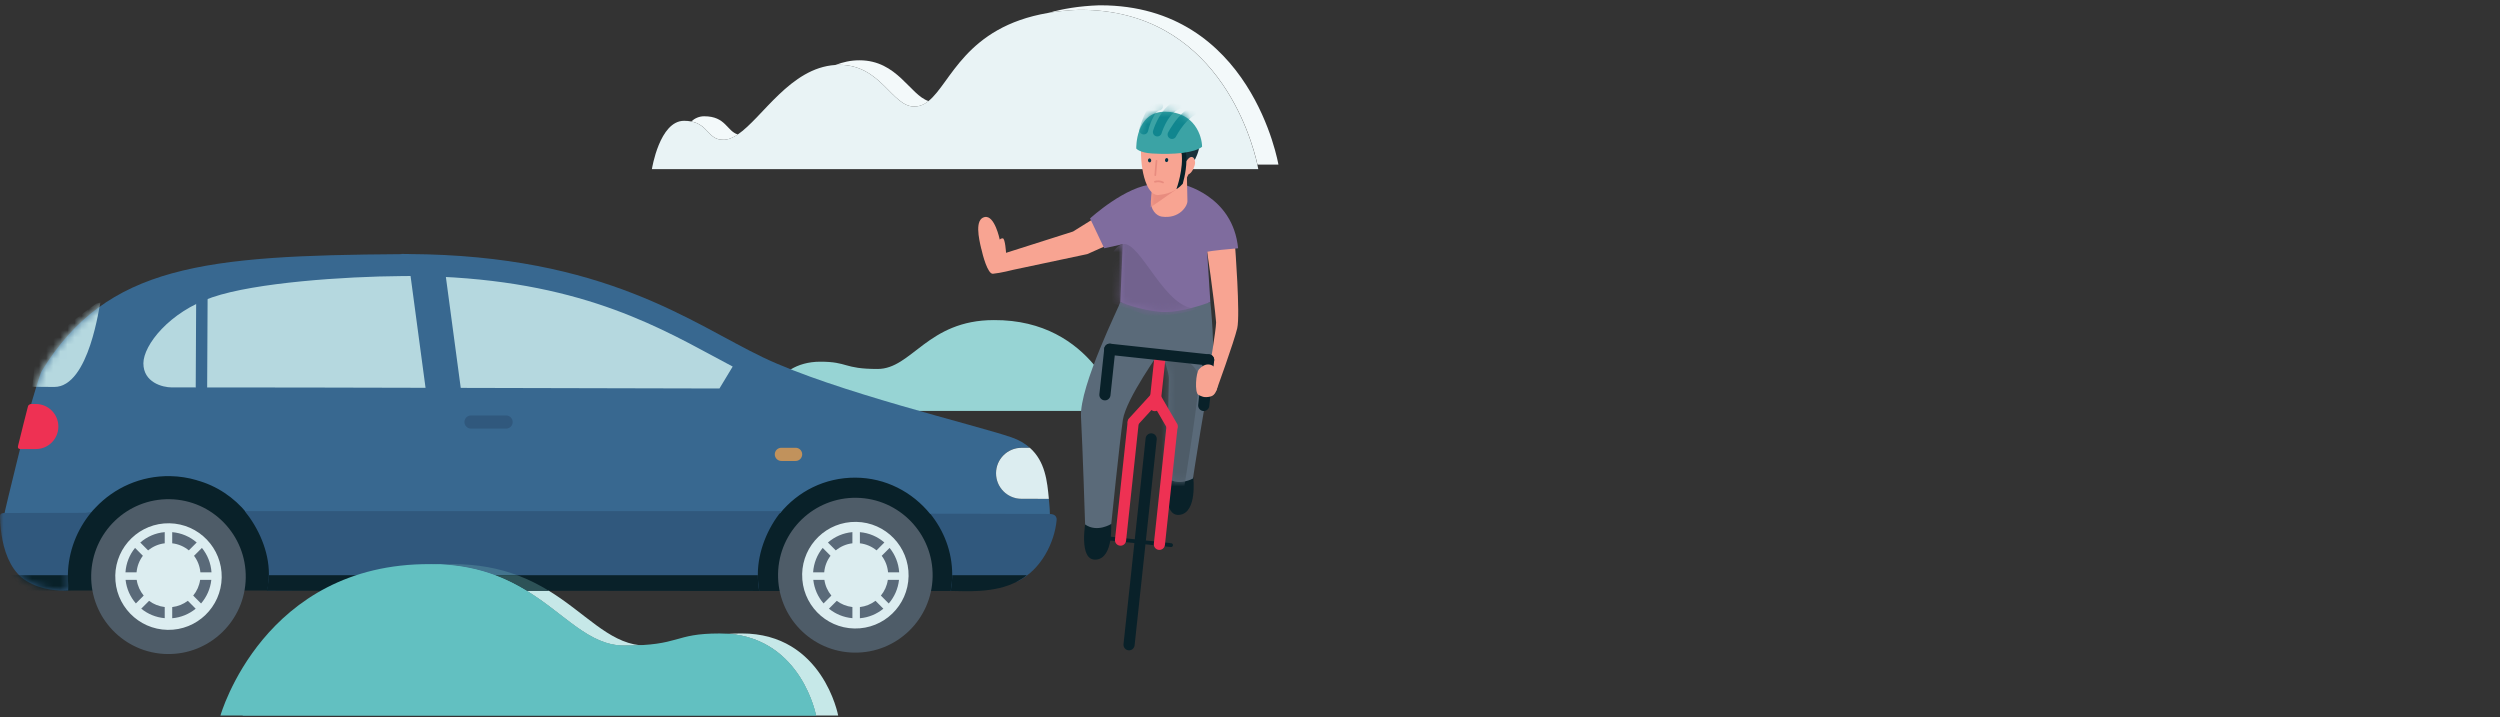 <svg width="352" height="101" viewBox="0 0 352 101" fill="none" xmlns="http://www.w3.org/2000/svg">
<rect x="0" y="0" width="352" height="101" fill="#333333" stroke="none"/>
<g clip-path="url(#clip0_976_52291)">
<path d="M107.35 57.861H157.675C157.675 57.861 154.039 44.988 139.937 45.069C130.578 45.069 128.4 51.951 123.561 51.951C118.722 51.951 119.447 50.927 115.498 50.927C108.642 50.927 107.354 57.861 107.354 57.861H107.35Z" fill="#97D4D4"/>
<path d="M101.862 19.677C101.842 19.677 101.818 19.677 101.798 19.677C101.794 19.677 101.79 19.677 101.786 19.677C99.709 19.677 99.741 17.56 97.317 17.1C97.837 16.653 98.441 16.371 99.145 16.371C102.205 16.371 102.305 18.447 103.891 18.935C103.891 18.935 103.875 18.947 103.867 18.951C103.187 19.402 102.531 19.681 101.87 19.681" fill="#F3F9FA"/>
<path d="M180.002 23.176H177.051C177.051 23.176 177.051 23.168 177.051 23.164C176.233 19.483 171.242 1.381 152.112 1.385C152.059 1.385 152.003 1.385 151.951 1.385H151.943C151.943 1.385 151.939 1.385 151.935 1.385C151.935 1.385 151.926 1.385 151.922 1.385C150.34 1.441 148.911 1.598 147.591 1.824C149.6 1.239 151.955 0.848 154.74 0.748C154.801 0.748 154.869 0.748 154.93 0.748C176.229 0.744 180.002 23.176 180.002 23.176Z" fill="#F3F9FA"/>
<path d="M128.718 15.004C125.586 15.004 124.048 9.13 118.187 9.13C117.994 9.13 117.808 9.142 117.619 9.154C118.67 8.739 119.793 8.489 121.009 8.489C126.355 8.489 128.102 13.367 130.743 14.234C130.135 14.718 129.487 15.004 128.722 15.004" fill="#F3F9FA"/>
<path d="M177.179 23.818H91.786C91.786 23.818 92.853 17.008 96.319 17.008C96.693 17.008 97.019 17.044 97.313 17.101C99.737 17.56 99.705 19.677 101.782 19.677C101.786 19.677 101.79 19.677 101.794 19.677C101.814 19.677 101.838 19.677 101.858 19.677C102.515 19.677 103.175 19.403 103.855 18.947C103.863 18.943 103.871 18.935 103.879 18.931C107.341 16.601 111.286 9.553 117.611 9.15C117.8 9.138 117.985 9.126 118.178 9.126C124.044 9.126 125.578 15 128.71 15C129.479 15 130.127 14.71 130.731 14.23C133.879 11.722 135.908 3.812 147.574 1.82C148.894 1.595 150.323 1.437 151.906 1.381C151.906 1.381 151.914 1.381 151.918 1.381C151.918 1.381 151.922 1.381 151.926 1.381C151.93 1.381 151.934 1.381 151.934 1.381C151.986 1.381 152.042 1.381 152.095 1.381C171.225 1.381 176.217 19.48 177.034 23.16C177.034 23.165 177.034 23.169 177.034 23.173C177.122 23.58 177.163 23.81 177.163 23.81" fill="#E9F3F5"/>
<path d="M36.047 59.422C36.047 59.934 35.633 60.349 35.117 60.349H30.178C29.667 60.349 29.248 59.934 29.248 59.422C29.248 58.91 29.667 58.495 30.178 58.495H35.117C35.633 58.495 36.047 58.91 36.047 59.422Z" fill="#30587D"/>
<path d="M104.218 83.21H136.781V65.369H104.218V83.21Z" fill="#092129"/>
<path d="M8.966 83.145H47.004L46.191 65.296L10.636 67.466L8.966 83.145Z" fill="#092129"/>
<path d="M27.702 67.611C26.514 67.26 25.262 67.062 23.966 67.038C19.831 66.965 16.084 68.679 13.451 71.469C13.217 71.707 12.992 71.949 12.787 72.203L0.561 72.654C0.569 72.183 4.449 56.668 4.449 56.668C4.449 56.668 5.601 52.693 5.882 52.229C15.041 37.279 28.849 35.981 56.522 35.784V35.752C56.771 35.752 56.992 35.764 57.238 35.764C57.363 35.764 57.475 35.752 57.604 35.772C85.221 35.925 97.447 45.549 107.438 50.322C117.559 55.164 137.474 59.857 142.445 61.587C143.512 61.958 144.329 62.458 144.994 63.038H143.834C141.854 63.03 140.243 64.635 140.235 66.615C140.231 68.602 141.834 70.211 143.818 70.219L147.671 70.227C147.695 70.513 147.723 70.796 147.751 71.066C147.796 71.485 147.82 71.933 147.824 72.408L130.972 72.368C128.468 69.28 124.696 67.264 120.417 67.252C116.134 67.24 112.358 69.179 109.837 72.259H34.763C32.967 70.046 30.52 68.389 27.702 67.619V67.611Z" fill="#386890"/>
<mask id="mask0_976_52291" style="mask-type:luminance" maskUnits="userSpaceOnUse" x="0" y="35" width="148" height="38">
<path d="M27.702 67.611C26.514 67.26 25.262 67.062 23.966 67.038C19.831 66.965 16.084 68.679 13.451 71.469C13.217 71.707 12.992 71.949 12.787 72.203L0.561 72.654C0.569 72.183 4.449 56.668 4.449 56.668C4.449 56.668 5.601 52.693 5.882 52.229C15.041 37.279 28.849 35.981 56.522 35.784V35.752C56.771 35.752 56.992 35.764 57.238 35.764C57.278 35.764 57.315 35.764 57.355 35.764C57.435 35.764 57.516 35.764 57.604 35.772C85.221 35.925 97.447 45.549 107.438 50.322C117.559 55.164 137.474 59.857 142.445 61.587C143.512 61.958 144.329 62.458 144.994 63.038H143.834C141.854 63.03 140.243 64.635 140.235 66.615C140.231 68.602 141.834 70.211 143.818 70.219L147.671 70.227C147.695 70.513 147.723 70.796 147.751 71.066C147.792 71.485 147.82 71.933 147.824 72.408L130.972 72.368C128.468 69.28 124.696 67.264 120.417 67.252C116.134 67.24 112.358 69.179 109.837 72.259H34.763C32.967 70.046 30.52 68.389 27.702 67.619" fill="white"/>
</mask>
<g mask="url(#mask0_976_52291)">
<path d="M14.136 42.593C14.011 42.718 12.602 54.483 7.638 54.483C7.638 54.483 4.562 54.455 4.466 54.455C4.764 53.451 4.836 51.278 4.981 51.04C7.34 47.185 10.416 45.008 13.552 42.751L14.139 42.593H14.136Z" fill="#B5D8DF"/>
</g>
<path d="M106.701 80.887C106.701 81.657 106.774 82.411 106.895 83.145L60.45 83.032L56.417 83.024L37.657 83.1C37.778 82.367 37.858 81.613 37.862 80.847C37.87 77.565 36.381 74.335 34.469 71.969H110.023C108.098 74.323 106.709 77.609 106.701 80.887Z" fill="#30587D"/>
<path d="M143.263 81.855C143.054 81.96 133.867 83.205 133.867 83.205C133.988 82.472 134.072 81.718 134.072 80.948C134.08 77.67 132.889 74.69 130.977 72.328C130.977 72.328 146.954 72.348 147.828 72.368C148.702 72.384 148.802 72.936 148.774 73.231C148.492 76.38 146.576 80.25 143.263 81.855Z" fill="#30587D"/>
<path d="M109.551 80.798C109.656 74.779 114.616 69.985 120.622 70.09C126.632 70.195 131.419 75.158 131.314 81.177C131.21 87.201 126.254 91.991 120.248 91.89C114.237 91.785 109.447 86.822 109.551 80.798Z" fill="#4E5C68"/>
<path d="M112.941 80.855C113.014 76.71 116.424 73.408 120.566 73.481C124.704 73.553 127.997 76.972 127.929 81.117C127.857 85.266 124.447 88.564 120.308 88.491C116.17 88.422 112.873 85.007 112.945 80.859L112.941 80.855Z" fill="#DCEDF0"/>
<path d="M12.839 80.996C12.943 74.977 17.899 70.183 23.909 70.288C29.919 70.393 34.706 75.36 34.601 81.375C34.497 87.399 29.541 92.188 23.531 92.088C17.52 91.983 12.734 87.02 12.839 80.996Z" fill="#4E5C68"/>
<path d="M16.229 81.052C16.301 76.908 19.715 73.606 23.853 73.678C27.996 73.751 31.289 77.17 31.216 81.315C31.144 85.463 27.734 88.757 23.596 88.685C19.457 88.612 16.16 85.201 16.233 81.052H16.229Z" fill="#DCEDF0"/>
<path d="M140.243 66.627C140.247 64.647 141.857 63.047 143.842 63.051H145.002C147.175 64.966 147.457 67.816 147.679 70.239L143.826 70.231C141.841 70.227 140.239 68.619 140.243 66.631V66.627Z" fill="#DCEDF0"/>
<path d="M58.039 38.856C79.894 39.062 91.376 45.258 100.614 50.246C101.484 50.717 102.325 51.169 103.163 51.612L101.299 54.701L60.563 54.604L43.345 54.564L24.195 54.548C22.858 54.548 20.185 53.83 20.189 51.153C20.198 48.585 23.845 43.916 29.907 41.852C35.97 39.787 48.466 38.933 56.549 38.872L58.039 38.86V38.856Z" fill="#B5D8DF"/>
<path d="M57.557 36.997L62.424 36.344L66.973 70.296L62.106 70.949L57.557 36.997Z" fill="#386890"/>
<path d="M27.642 37.888L29.252 37.896L29.119 64.236L27.509 64.228L27.642 37.888Z" fill="#386890"/>
<path d="M37.581 83.145C37.698 82.456 37.843 81.706 37.855 80.984H106.706C106.71 81.718 106.783 82.504 106.891 83.209L37.577 83.145" fill="#092129"/>
<path d="M133.867 83.205C133.96 82.593 134.068 81.742 134.073 80.984H144.588C144.189 81.314 143.742 81.597 143.263 81.855C140.006 83.609 135.675 83.205 133.867 83.205Z" fill="#092129"/>
<path d="M72.186 59.422C72.186 59.934 71.771 60.349 71.26 60.349H66.321C65.809 60.349 65.391 59.934 65.391 59.422C65.391 58.91 65.805 58.495 66.321 58.495H71.26C71.771 58.495 72.186 58.91 72.186 59.422Z" fill="#30587D"/>
<path d="M112.949 63.974C112.949 64.486 112.535 64.905 112.024 64.905H110.019C109.508 64.905 109.089 64.49 109.089 63.974C109.089 63.458 109.504 63.046 110.019 63.046H112.024C112.535 63.046 112.949 63.462 112.949 63.974Z" fill="#C1925C"/>
<path d="M124.145 78.258L125.256 77.145C126.033 78.097 126.52 79.286 126.604 80.585H125.038C124.962 79.714 124.648 78.915 124.145 78.258Z" fill="#5A6A79"/>
<path d="M117.679 77.497L116.572 76.388C117.514 75.569 118.706 75.037 120.018 74.924V76.497C119.133 76.602 118.331 76.956 117.679 77.497Z" fill="#5A6A79"/>
<path d="M116.049 80.585H114.487C114.572 79.282 115.059 78.093 115.836 77.145L116.939 78.254C116.44 78.911 116.126 79.71 116.049 80.585Z" fill="#5A6A79"/>
<path d="M121.073 76.501V74.928C122.39 75.041 123.581 75.569 124.519 76.384L123.412 77.492C122.76 76.952 121.959 76.601 121.073 76.497V76.501Z" fill="#5A6A79"/>
<path d="M125.007 81.645H126.581C126.444 82.911 125.924 84.06 125.135 84.971L124.028 83.859C124.54 83.238 124.886 82.484 125.007 81.645Z" fill="#5A6A79"/>
<path d="M117.06 83.859L115.957 84.963C115.168 84.052 114.649 82.907 114.512 81.645H116.074C116.194 82.48 116.545 83.238 117.06 83.859Z" fill="#5A6A79"/>
<path d="M120.019 85.471V87.039C118.767 86.931 117.632 86.447 116.714 85.701L117.817 84.596C118.441 85.072 119.194 85.374 120.019 85.471Z" fill="#5A6A79"/>
<path d="M123.267 84.592L124.378 85.705C123.46 86.455 122.321 86.943 121.073 87.048V85.475C121.894 85.379 122.639 85.068 123.267 84.592Z" fill="#5A6A79"/>
<path d="M27.319 78.258L28.43 77.145C29.203 78.097 29.695 79.286 29.779 80.585H28.213C28.137 79.714 27.819 78.915 27.319 78.258Z" fill="#5A6A79"/>
<path d="M20.854 77.497L19.751 76.388C20.693 75.569 21.881 75.037 23.193 74.924V76.497C22.307 76.602 21.51 76.956 20.854 77.497Z" fill="#5A6A79"/>
<path d="M19.228 80.585H17.666C17.751 79.282 18.242 78.093 19.015 77.145L20.118 78.254C19.619 78.911 19.308 79.71 19.228 80.585Z" fill="#5A6A79"/>
<path d="M24.248 76.501V74.928C25.56 75.041 26.756 75.569 27.694 76.384L26.587 77.492C25.935 76.952 25.134 76.601 24.248 76.497V76.501Z" fill="#5A6A79"/>
<path d="M28.18 81.645H29.754C29.618 82.911 29.094 84.06 28.309 84.971L27.202 83.859C27.713 83.238 28.056 82.484 28.18 81.645Z" fill="#5A6A79"/>
<path d="M20.234 83.859L19.131 84.963C18.342 84.052 17.819 82.907 17.682 81.645H19.248C19.368 82.48 19.723 83.238 20.234 83.859Z" fill="#5A6A79"/>
<path d="M23.193 85.471V87.039C21.941 86.931 20.802 86.447 19.888 85.701L20.991 84.596C21.619 85.072 22.372 85.374 23.193 85.471Z" fill="#5A6A79"/>
<mask id="mask1_976_52291" style="mask-type:luminance" maskUnits="userSpaceOnUse" x="0" y="0" width="181" height="101">
<path d="M180.001 0.744H0.001V100.744H180.001V0.744Z" fill="white"/>
</mask>
<g mask="url(#mask1_976_52291)">
<path d="M26.446 84.592L27.553 85.705C26.635 86.455 25.492 86.943 24.248 87.048V85.475C25.069 85.379 25.814 85.068 26.446 84.592Z" fill="#5A6A79"/>
<path d="M12.791 72.203C10.846 74.581 9.614 77.621 9.558 80.935C9.55 81.46 9.574 81.98 9.618 82.492C9.61 82.677 9.602 82.867 9.598 83.052C9.598 83.121 9.598 83.072 9.598 83.137C8.23 83.185 5.871 83.133 3.681 81.774C1.817 80.617 0.818 78.383 0.351 76.061C0.126 74.948 0.021 73.811 0.001 72.767C-0.003 72.586 -0.027 72.231 0.645 72.231C1.317 72.231 12.791 72.203 12.791 72.203Z" fill="#30587D"/>
</g>
<mask id="mask2_976_52291" style="mask-type:luminance" maskUnits="userSpaceOnUse" x="0" y="72" width="13" height="12">
<mask id="mask3_976_52291" style="mask-type:luminance" maskUnits="userSpaceOnUse" x="0" y="72" width="13" height="12">
<path d="M12.791 72.203C10.846 74.581 9.614 77.621 9.558 80.935C9.55 81.46 9.574 81.98 9.618 82.492C9.61 82.677 9.602 82.867 9.598 83.052C9.598 83.121 9.598 83.072 9.598 83.137C8.23 83.185 5.871 83.133 3.681 81.774C1.817 80.617 0.818 78.383 0.351 76.061C0.126 74.948 0.021 73.811 0.001 72.767C-0.003 72.586 -0.027 72.231 0.645 72.231C1.317 72.231 12.791 72.203 12.791 72.203Z" fill="white"/>
</mask>
<g mask="url(#mask3_976_52291)">
<path d="M180.001 0.744H0.001V100.744H180.001V0.744Z" fill="white"/>
</g>
</mask>
<g mask="url(#mask2_976_52291)">
<path d="M-9.556 83.145C-9.439 82.456 -9.294 81.706 -9.282 80.984H59.569C59.573 81.718 59.642 82.504 59.754 83.209L-9.556 83.145Z" fill="#092129"/>
</g>
<path d="M2.867 63.228H5.049C6.796 63.228 8.217 61.809 8.217 60.059C8.217 58.305 6.8 56.886 5.049 56.882H4.373C4.373 56.882 4.014 56.918 3.938 57.217C3.68 58.245 2.968 60.986 2.537 62.796C2.432 63.236 2.863 63.228 2.863 63.228H2.867Z" fill="#EE3153"/>
<path d="M138.162 35.03C137.812 33.571 137.212 30.865 138.641 30.559C140.058 30.256 140.762 33.732 140.762 33.732C140.762 33.732 140.936 33.542 141.193 33.558C141.531 33.579 141.652 35.599 141.652 35.599L151.084 32.599L155.223 30.019L158.198 33.498L153.097 35.776L142.663 37.989C142.663 37.989 140.875 38.449 139.804 38.546C139.072 38.614 138.359 35.925 138.17 35.03H138.162Z" fill="#F8A492"/>
<path d="M152.884 73.191C152.884 73.191 151.757 78.992 154.309 78.795C156.861 78.593 156.438 73.57 156.438 73.57C156.438 73.57 156 73.07 154.784 72.811C153.568 72.553 152.888 73.191 152.888 73.191H152.884Z" fill="#092129"/>
<path d="M164.446 66.945C164.446 66.945 163.532 72.787 166.076 72.493C168.62 72.199 168.009 67.191 168.009 67.191C168.009 67.191 167.554 66.707 166.326 66.498C165.098 66.288 164.442 66.945 164.442 66.945H164.446Z" fill="#092129"/>
<path d="M170.42 42.529C170.42 42.529 163.516 44.327 157.743 42.529C157.695 42.924 151.962 54.342 152.204 58.705C152.441 63.067 152.783 73.844 152.783 73.844C154.478 75.033 156.467 73.771 156.467 73.771C156.467 73.771 157.654 62.079 158.101 59.108C158.548 56.136 163.443 49.335 163.443 49.335C163.443 49.335 164.635 52.326 164.579 53.346C164.522 54.366 164.353 67.316 164.353 67.316C166.048 68.506 167.968 67.373 167.968 67.373C167.968 67.373 169.933 54.596 170.565 52.246C171.197 49.895 170.42 42.521 170.42 42.521V42.529Z" fill="#5A6A79"/>
<mask id="mask4_976_52291" style="mask-type:luminance" maskUnits="userSpaceOnUse" x="152" y="42" width="19" height="33">
<path d="M170.42 42.529C170.42 42.529 163.516 44.327 157.743 42.529C157.695 42.924 151.962 54.342 152.204 58.705C152.441 63.067 152.783 73.844 152.783 73.844C154.478 75.033 156.467 73.771 156.467 73.771C156.467 73.771 157.654 62.079 158.101 59.108C158.548 56.136 163.443 49.335 163.443 49.335C163.443 49.335 164.635 52.326 164.579 53.346C164.522 54.366 164.353 67.316 164.353 67.316C166.048 68.506 167.968 67.373 167.968 67.373C167.968 67.373 169.933 54.596 170.565 52.246C171.197 49.895 170.42 42.521 170.42 42.521" fill="white"/>
</mask>
<g mask="url(#mask4_976_52291)">
<path d="M166.696 68.868C166.696 68.868 168.789 56.007 168.801 53.523C168.817 50.294 163.487 49.552 163.487 49.552L162.461 68.719L166.7 68.868H166.696Z" fill="#4E5C68"/>
</g>
<path d="M169.893 34.917C169.893 34.917 170.915 41.699 171.229 45.392C171.205 46.585 170.287 51.935 170.287 51.935L171.245 55.044C171.245 55.044 173.761 48.117 174.204 46.21C174.643 44.307 173.89 34.538 173.89 34.538L169.893 34.913V34.917Z" fill="#F8A492"/>
<path d="M159.752 90.866C159.704 91.297 159.318 91.612 158.887 91.563C158.456 91.515 158.142 91.128 158.19 90.697L161.306 61.712C161.355 61.281 161.741 60.966 162.172 61.015C162.603 61.063 162.917 61.45 162.868 61.882L159.752 90.866Z" fill="#092129"/>
<path d="M156.149 76.085C156 76.069 155.896 75.936 155.912 75.787C155.928 75.638 156.061 75.533 156.21 75.545L164.913 76.484C165.062 76.5 165.171 76.633 165.155 76.783C165.139 76.932 165.006 77.041 164.857 77.025L156.153 76.085H156.149Z" fill="#092129"/>
<path d="M158.552 76.134C158.504 76.565 158.117 76.879 157.687 76.831C157.256 76.783 156.942 76.396 156.99 75.964L158.758 59.523C158.806 59.091 159.192 58.777 159.623 58.825C160.054 58.874 160.368 59.261 160.319 59.692L158.552 76.134Z" fill="#EE3153"/>
<path d="M160.235 59.797C160.018 60.172 159.539 60.305 159.16 60.087C158.786 59.87 158.657 59.39 158.874 59.011L161.998 55.592C162.216 55.217 162.695 55.088 163.073 55.306C163.447 55.523 163.576 56.003 163.359 56.382L160.235 59.801V59.797Z" fill="#EE3153"/>
<path d="M162.461 76.557C162.413 76.989 162.727 77.376 163.157 77.424C163.588 77.468 163.975 77.158 164.023 76.726L165.79 60.285C165.838 59.853 165.525 59.466 165.094 59.418C164.663 59.37 164.277 59.684 164.228 60.115L162.461 76.561V76.557Z" fill="#EE3153"/>
<path d="M164.293 60.236C164.426 60.652 164.869 60.878 165.279 60.749C165.694 60.615 165.924 60.172 165.791 59.761L163.464 55.753C163.331 55.338 162.888 55.112 162.478 55.245C162.067 55.378 161.838 55.818 161.97 56.233L164.297 60.241L164.293 60.236Z" fill="#EE3153"/>
<path d="M163.375 57.189C163.331 57.62 162.941 57.934 162.51 57.886C162.079 57.838 161.765 57.451 161.814 57.019L162.566 50.04C162.611 49.609 163.001 49.294 163.432 49.343C163.863 49.391 164.173 49.778 164.128 50.21L163.375 57.185V57.189Z" fill="#EE3153"/>
<path d="M156.354 55.672C156.306 56.104 155.919 56.418 155.488 56.37C155.058 56.325 154.744 55.934 154.792 55.503L155.48 49.093C155.525 48.661 155.915 48.347 156.346 48.395C156.777 48.439 157.091 48.831 157.042 49.262L156.354 55.672Z" fill="#092129"/>
<path d="M170.267 57.172C170.223 57.604 169.832 57.918 169.402 57.87C168.971 57.822 168.657 57.434 168.705 57.003L169.393 50.593C169.438 50.161 169.828 49.847 170.259 49.895C170.69 49.939 171.004 50.331 170.955 50.762L170.267 57.172Z" fill="#092129"/>
<path d="M156.177 49.959C155.746 49.915 155.432 49.524 155.48 49.093C155.525 48.661 155.915 48.347 156.346 48.395L170.259 49.895C170.689 49.939 171.003 50.33 170.955 50.762C170.911 51.193 170.52 51.508 170.09 51.459L156.177 49.959Z" fill="#092129"/>
<path d="M170.432 55.834C169.498 56.051 169.144 55.789 168.737 55.588C168.19 55.314 168.367 52.471 168.834 51.975C170.058 50.673 171.137 51.6 171.35 52.181C171.455 52.463 171.861 55.503 170.432 55.834Z" fill="#F8A492"/>
<path d="M157.739 42.529L158.081 34.381L155.476 34.957L153.479 30.756C153.479 30.756 158.56 26.104 162.473 25.946C166.386 25.789 166.374 25.922 166.374 25.922C166.374 25.922 173.6 27.442 174.324 34.957C170.327 35.3 169.965 35.457 169.965 35.457L170.416 42.529C170.416 42.529 166.378 44.122 163.463 43.912C160.545 43.702 157.739 42.529 157.739 42.529Z" fill="#7F6C9E"/>
<mask id="mask5_976_52291" style="mask-type:luminance" maskUnits="userSpaceOnUse" x="153" y="25" width="22" height="19">
<path d="M157.739 42.529L158.081 34.381L155.476 34.957L153.479 30.756C153.479 30.756 158.56 26.104 162.473 25.946C166.386 25.789 166.374 25.922 166.374 25.922C166.374 25.922 173.6 27.442 174.324 34.957C170.327 35.3 169.965 35.457 169.965 35.457L170.416 42.529C170.416 42.529 166.378 44.122 163.463 43.912C160.545 43.702 157.739 42.529 157.739 42.529Z" fill="white"/>
</mask>
<g mask="url(#mask5_976_52291)">
<path d="M168.7 43.412C165.621 44.577 161.808 44.529 161.808 44.529L155.295 42.203C155.295 42.203 155.476 34.958 158.085 34.377C160.585 33.821 164.139 43.989 168.704 43.408L168.7 43.412Z" fill="#72628E"/>
</g>
<path d="M162.352 25.225L167.107 24.487C167.107 24.487 167.179 27.41 167.191 28.309C167.199 29.023 166.06 30.849 163.576 30.502C162.872 30.405 161.885 29.571 162.074 28.003L162.356 25.221L162.352 25.225Z" fill="#F8A492"/>
<mask id="mask6_976_52291" style="mask-type:luminance" maskUnits="userSpaceOnUse" x="162" y="24" width="6" height="7">
<path d="M162.352 25.225L167.107 24.487C167.107 24.487 167.179 27.41 167.191 28.309C167.199 29.023 166.06 30.849 163.576 30.502C162.872 30.405 161.885 29.571 162.074 28.003L162.356 25.221" fill="white"/>
</mask>
<g mask="url(#mask6_976_52291)">
<path d="M165.577 26.696L161.941 29.232L162.352 25.221L165.577 26.696Z" fill="#E88C7F"/>
</g>
<path d="M163.146 27.45C166.97 27.079 167.619 24.265 167.912 22.144C168.102 20.782 168.013 17.798 165.195 17.544C162.381 17.29 160.948 17.608 160.711 20.08C160.405 23.221 161.274 27.631 163.146 27.454V27.45Z" fill="#F8A492"/>
<path d="M167.095 24.563C167.663 24.676 168.102 23.696 168.222 23.233C168.347 22.749 168.194 22.293 167.852 22.007C167.313 21.552 166.838 22.455 166.902 23.217C166.97 23.995 166.612 24.479 167.095 24.563Z" fill="#F8A492"/>
<path d="M162.634 24.785C162.578 24.773 162.537 24.721 162.541 24.66L162.714 22.624C162.718 22.56 162.779 22.511 162.847 22.515C162.916 22.519 162.96 22.58 162.956 22.644L162.783 24.676C162.779 24.745 162.718 24.793 162.654 24.785H162.634Z" fill="#E88C7F"/>
<path d="M161.64 22.636C161.612 22.483 161.693 22.334 161.818 22.305C161.942 22.277 162.059 22.378 162.087 22.531C162.115 22.684 162.035 22.834 161.91 22.862C161.789 22.89 161.669 22.789 161.64 22.636Z" fill="#003345"/>
<path d="M164.035 22.556C164.035 22.398 164.136 22.265 164.261 22.257C164.386 22.249 164.49 22.366 164.49 22.523C164.49 22.677 164.386 22.814 164.261 22.822C164.136 22.83 164.031 22.713 164.031 22.556H164.035Z" fill="#003345"/>
<path d="M166.66 22.741C166.829 23.071 167.244 22.374 167.409 22.249C167.763 21.979 168.057 22.084 168.202 22.511C168.226 22.6 168.898 21.197 168.846 20.511C168.798 19.83 168.846 19.1 168.029 18.596C167.759 17.705 166.994 16.338 165.348 16.141C163.701 15.943 163.665 17.052 162.779 17.052C161.789 17.052 160.706 17.641 160.481 19.604C160.368 20.584 162.646 20.374 163.109 20.33C163.737 20.269 164.361 20.16 164.969 20.019C165.146 19.979 165.633 19.753 165.786 19.81C166.088 19.927 166.004 20.544 166.004 20.793C166.004 21.205 166.04 21.334 166.374 21.584C166.893 21.975 166.455 22.197 166.632 22.692L166.652 22.741H166.66Z" fill="#1B313A"/>
<path d="M162.646 25.712C163.044 25.587 163.423 25.7 163.427 25.7C163.516 25.72 163.608 25.753 163.701 25.801C163.757 25.829 163.838 25.809 163.866 25.748C163.894 25.688 163.874 25.615 163.813 25.583C163.733 25.543 163.652 25.506 163.576 25.482C163.226 25.369 162.92 25.406 162.875 25.414H162.819C162.739 25.43 162.654 25.45 162.569 25.474C162.505 25.494 162.469 25.563 162.489 25.628C162.509 25.692 162.582 25.728 162.646 25.708V25.712Z" fill="#E88C7F"/>
<path d="M166.978 21.338L166.354 21.427C166.688 23.761 165.658 26.567 165.646 26.595L165.69 26.611C166.016 26.394 166.298 26.144 166.535 25.87C166.833 24.797 167.216 22.991 166.978 21.338Z" fill="#092129"/>
<path d="M162.215 21.612C165.303 21.798 168.193 21.52 169.252 20.665C169.248 19.242 168.242 15.73 164.035 15.73C159.828 15.73 159.985 20.919 159.985 20.919C159.985 20.919 160.452 21.508 162.219 21.612H162.215Z" fill="#3BA3A5"/>
<mask id="mask7_976_52291" style="mask-type:luminance" maskUnits="userSpaceOnUse" x="159" y="15" width="11" height="7">
<path d="M162.215 21.612C165.303 21.798 168.193 21.52 169.252 20.665C169.248 19.242 168.242 15.73 164.035 15.73C159.828 15.73 159.985 20.919 159.985 20.919C159.985 20.919 160.452 21.508 162.219 21.612" fill="white"/>
</mask>
<g mask="url(#mask7_976_52291)">
<path d="M163.552 18.762C163.576 18.669 163.882 17.71 164.458 16.823C164.744 16.379 165.098 15.956 165.488 15.662C165.883 15.367 166.302 15.194 166.793 15.194C167.207 15.194 167.703 15.319 168.302 15.682C168.596 15.859 168.983 15.766 169.16 15.468C169.337 15.174 169.244 14.787 168.946 14.609C168.198 14.154 167.469 13.94 166.793 13.94C165.967 13.94 165.251 14.258 164.687 14.698C163.838 15.363 163.278 16.282 162.904 17.036C162.534 17.79 162.36 18.383 162.352 18.407C162.256 18.738 162.445 19.088 162.775 19.185C163.105 19.282 163.455 19.093 163.552 18.762Z" fill="#10868F"/>
<path d="M161.648 18.443C161.664 18.367 161.857 17.605 162.187 16.875C162.349 16.512 162.55 16.157 162.751 15.911C162.852 15.79 162.948 15.694 163.037 15.637C163.121 15.577 163.19 15.553 163.242 15.544C163.584 15.488 163.814 15.165 163.757 14.827C163.701 14.484 163.379 14.254 163.041 14.311C162.759 14.355 162.51 14.476 162.3 14.629C161.934 14.895 161.664 15.25 161.435 15.625C161.093 16.19 160.851 16.811 160.686 17.298C160.521 17.786 160.436 18.145 160.432 18.157C160.352 18.492 160.561 18.83 160.895 18.911C161.229 18.992 161.568 18.782 161.648 18.447V18.443Z" fill="#10868F"/>
<path d="M165.573 19.233C165.662 19.064 166.081 18.306 166.664 17.584C166.954 17.222 167.288 16.871 167.626 16.597C167.965 16.323 168.311 16.137 168.613 16.077C168.951 16.004 169.164 15.669 169.092 15.335C169.019 14.996 168.685 14.782 168.347 14.855C167.779 14.98 167.284 15.274 166.845 15.621C166.189 16.149 165.646 16.823 165.239 17.403C164.829 17.988 164.559 18.476 164.466 18.657C164.309 18.963 164.43 19.342 164.736 19.5C165.042 19.657 165.42 19.536 165.577 19.229L165.573 19.233Z" fill="#10868F"/>
</g>
<path d="M114.894 100.744H31.039C31.039 100.744 37.094 79.291 60.596 79.428C76.191 79.428 79.822 90.898 87.886 90.898C95.949 90.898 94.737 89.193 101.323 89.193C112.744 89.193 114.894 100.748 114.894 100.748" fill="#62C0C1"/>
<path d="M118.014 100.744H34.163H114.894C114.894 100.744 112.909 90.076 102.62 89.241C103.155 89.209 103.755 89.189 104.443 89.189C115.864 89.189 118.014 100.744 118.014 100.744ZM87.882 90.898C82.902 90.898 79.613 86.524 74.15 83.177H77.278C82.395 86.318 85.603 90.354 90.088 90.85C89.436 90.882 88.707 90.898 87.882 90.898Z" fill="#C6E8E8"/>
<path d="M72.818 80.984H69.698C67.496 80.165 64.968 79.593 61.969 79.46C62.468 79.44 62.979 79.428 63.495 79.428C63.571 79.428 63.643 79.428 63.72 79.428C67.327 79.428 70.29 80.041 72.818 80.984Z" fill="#43748E"/>
<path d="M77.282 83.181H74.154C72.817 82.359 71.348 81.601 69.693 80.984H72.813C74.468 81.601 75.941 82.359 77.278 83.181" fill="#2D5257"/>
<path d="M114.894 100.744H34.163C34.163 100.744 39.916 80.363 61.968 79.46C64.963 79.593 67.496 80.165 69.698 80.984C71.352 81.601 72.822 82.359 74.158 83.177C79.621 86.524 82.91 90.898 87.89 90.898C88.715 90.898 89.444 90.882 90.096 90.85C90.394 90.882 90.7 90.898 91.014 90.898C98.236 90.898 98.018 89.527 102.628 89.241C112.917 90.076 114.902 100.744 114.902 100.744" fill="#62C0C1"/>
</g>
<defs>
<clipPath id="clip0_976_52291">
<rect width="352" height="100.004" fill="white" transform="translate(0 0.744)"/>
</clipPath>
</defs>
</svg>
